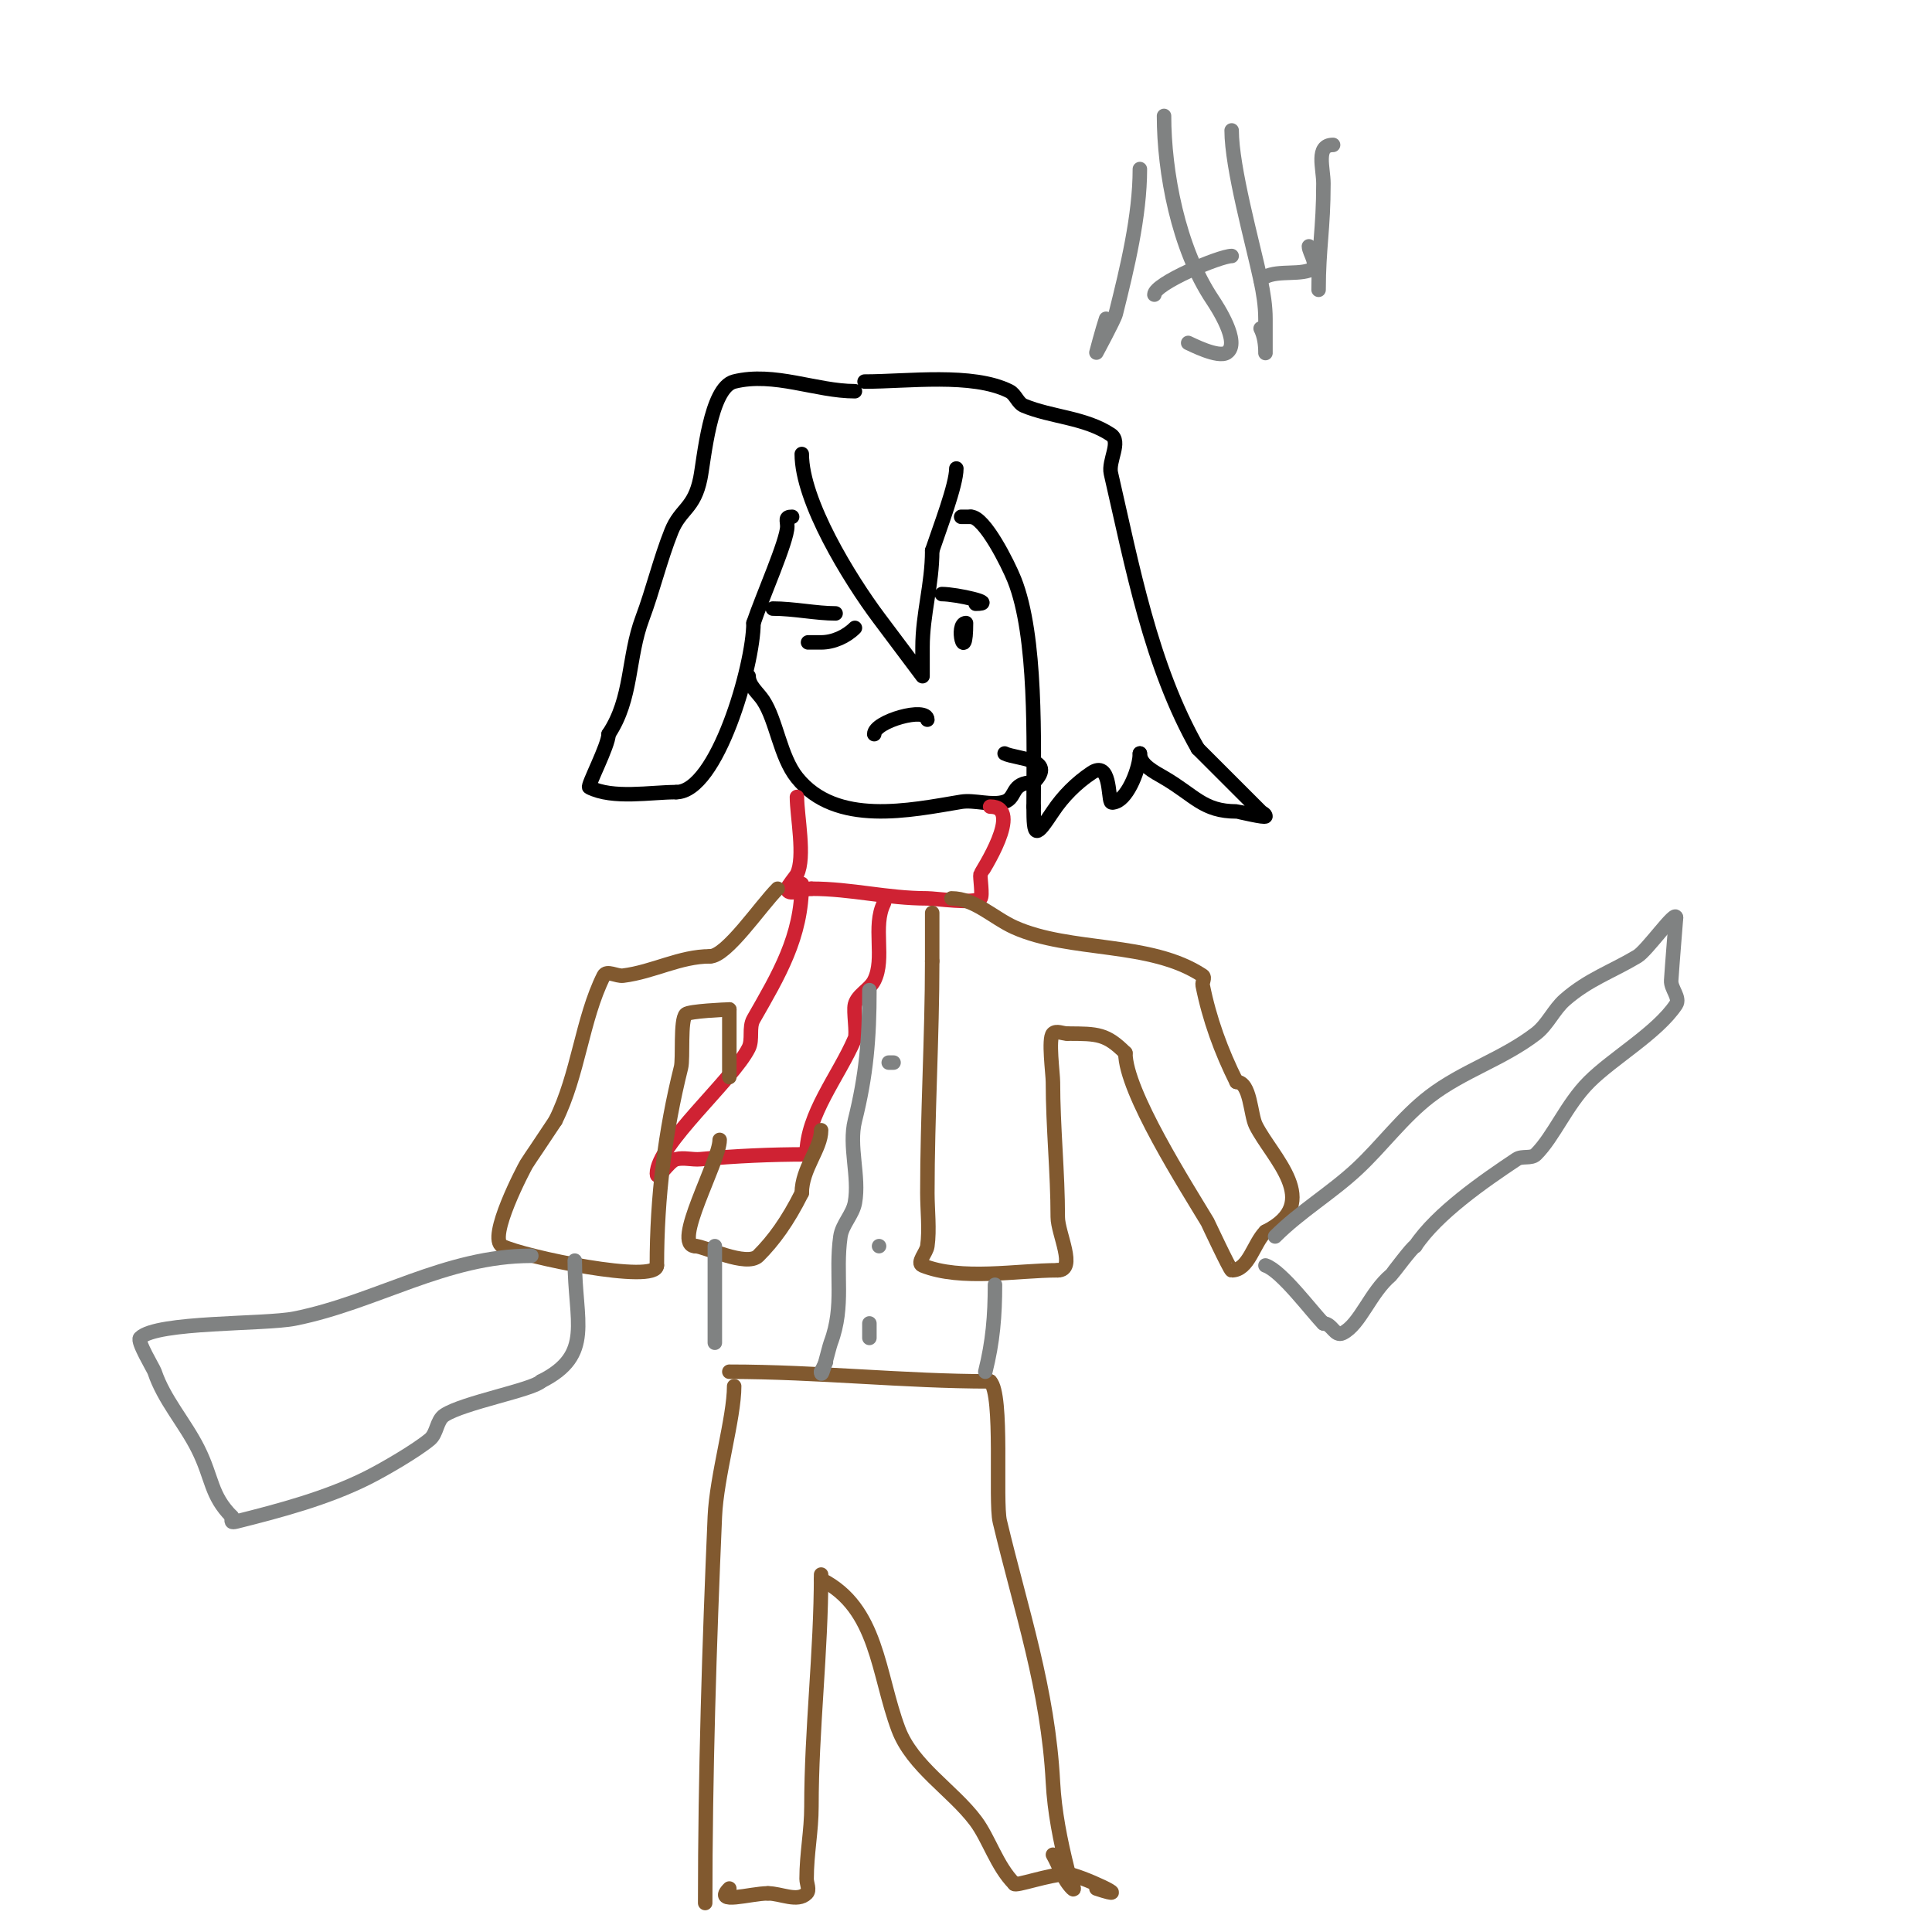 <svg viewBox='0 0 400 400' version='1.1' xmlns='http://www.w3.org/2000/svg' xmlns:xlink='http://www.w3.org/1999/xlink'><g fill='none' stroke='#000000' stroke-width='3' stroke-linecap='round' stroke-linejoin='round'><path d='M166,94c0,9.749 9.833,25.777 16,34c0.491,0.654 9,12 9,12c0,0 0,-5.42 0,-6c0,-6.856 2,-12.994 2,-20'/><path d='M193,114c1.537,-4.61 5,-13.602 5,-17'/><path d='M177,81c-8.012,0 -16.741,-4.065 -25,-2c-4.988,1.247 -6.237,16.187 -7,20c-1.275,6.375 -4.116,6.29 -6,11c-2.301,5.753 -3.829,12.21 -6,18c-3.064,8.172 -2.043,16.565 -7,24'/><path d='M126,152c0,2.302 -4.47,10.765 -4,11c4.952,2.476 12.65,1 18,1'/><path d='M140,164c8.462,0 16,-26.334 16,-35'/><path d='M156,129c1.784,-5.352 7,-17.062 7,-20c0,-1.333 -0.567,-2 1,-2'/><path d='M179,79c8.968,0 22.314,-1.843 30,2c1.265,0.632 1.695,2.456 3,3c5.681,2.367 12.644,2.429 18,6c2.219,1.479 -0.6,5.402 0,8c4.379,18.975 8.218,39.881 18,57'/><path d='M248,155c4.434,4.434 8.637,8.637 13,13c0.333,0.333 1,0.529 1,1c0,0.406 -5.704,-1 -6,-1c-6.892,0 -8.605,-3.27 -15,-7c-2.036,-1.188 -5,-2.643 -5,-5c0,-1.333 0,-1.333 0,0'/><path d='M236,156c0,2.907 -2.381,9.127 -5,10c-0.316,0.105 -0.851,0.298 -1,0c-0.571,-1.142 -0.112,-8.592 -4,-6c-3.138,2.092 -5.908,4.862 -8,8c-3.614,5.421 -4,5.588 -4,-1'/><path d='M214,167c0,-13.233 0.698,-35.254 -4,-47c-1.238,-3.095 -6.134,-13 -9,-13'/><path d='M201,107l-2,0'/><path d='M155,140c0,1.944 1.922,3.383 3,5c2.748,4.123 3.503,11.628 7,16c8.099,10.124 23.364,6.773 34,5c2.736,-0.456 6.354,0.882 9,0c2.558,-0.853 1.163,-4 6,-4'/><path d='M214,162c4.951,-4.951 -3.655,-4.827 -6,-6'/><path d='M160,126c4.367,0 8.984,1 13,1'/><path d='M195,123c3.056,0 11.759,2 7,2'/><path d='M168,133c-2.68,0 1.542,0 2,0c2.539,0 5.205,-1.205 7,-3'/><path d='M200,129c-2.363,0 0,9.157 0,0'/><path d='M181,152c0,-2.671 11,-5.78 11,-3'/></g>
<g fill='none' stroke='#cf2233' stroke-width='3' stroke-linecap='round' stroke-linejoin='round'><path d='M165,165c0,3.95 1.759,12.481 0,16c-0.237,0.473 -2,2.535 -2,3c0,1.667 3.333,0 5,0'/><path d='M168,184c8.316,0 15.576,2 24,2c1.58,0 9.812,1.188 11,0c0.508,-0.508 -0.143,-4.426 0,-5c0.063,-0.254 9.152,-14 2,-14'/><path d='M205,167'/><path d='M166,183c0,10.908 -4.782,18.869 -10,28c-1.006,1.76 -0.093,4.186 -1,6c-3.295,6.59 -19,20.011 -19,26c0,1.667 2.383,-2.596 4,-3c1.617,-0.404 3.34,0.151 5,0c7.358,-0.669 14.576,-1 22,-1'/><path d='M167,239c0,-8.289 6.62,-16.113 10,-24c0.467,-1.089 -0.35,-5.6 0,-7c0.518,-2.071 3.045,-3.091 4,-5c2.288,-4.575 -0.395,-11.21 2,-16c0.149,-0.298 0,-0.667 0,-1'/><path d='M183,186l0,0'/></g>
<g fill='none' stroke='#81592f' stroke-width='3' stroke-linecap='round' stroke-linejoin='round'><path d='M197,186c4.773,0 8.648,4.041 13,6c11.561,5.202 28.18,2.786 39,10c0.555,0.37 -0.131,1.346 0,2c1.401,7.005 3.811,13.622 7,20'/><path d='M256,224c2.91,0 2.872,6.745 4,9c3.348,6.695 14.017,15.991 2,22'/><path d='M262,255c-2.506,2.506 -3.457,8 -7,8c-0.314,0 -4.988,-9.98 -5,-10c-4.311,-7.185 -17,-26.986 -17,-35'/><path d='M233,218c-3.934,-3.934 -5.699,-4 -12,-4'/><path d='M221,214c-1,0 -2.293,-0.707 -3,0c-1.002,1.002 0,8.329 0,10c0,9.407 1,18.61 1,28c0,3.345 3.958,11 0,11'/><path d='M219,263c-8.478,0 -19.957,2.217 -28,-1c-1.276,-0.51 0.806,-2.639 1,-4c0.485,-3.398 0,-7.565 0,-11c0,-15.924 1,-32.476 1,-48'/><path d='M193,199c0,-3.333 0,-6.667 0,-10'/><path d='M161,184c-3.555,3.555 -10.538,14 -14,14'/><path d='M147,198c-6.241,0 -11.727,3.216 -18,4c-1.323,0.165 -3.404,-1.193 -4,0c-4.502,9.004 -5.237,20.474 -10,30'/><path d='M115,232c-1.333,2 -2.667,4 -4,6c-0.667,1 -1.363,1.981 -2,3c-0.444,0.71 -8.192,15.404 -5,17c4.387,2.193 32,7.964 32,4'/><path d='M136,262c0,-14.188 1.704,-27.815 5,-41c0.47,-1.88 -0.207,-9.793 1,-11c0.659,-0.659 8.412,-1 9,-1'/><path d='M151,209c0,4.667 0,9.333 0,14'/><path d='M149,236c0,4.441 -10.065,22 -5,22'/><path d='M144,258c1.783,0 10.598,4.402 13,2c3.139,-3.139 6.043,-7.086 9,-13'/><path d='M166,247c0,-5.064 4,-9.159 4,-13'/></g>
<g fill='none' stroke='#808282' stroke-width='3' stroke-linecap='round' stroke-linejoin='round'><path d='M110,260c-17.759,0 -32.094,9.619 -49,13c-6.235,1.247 -28.567,0.567 -32,4c-0.681,0.681 2.789,6.368 3,7c1.935,5.805 6.263,10.527 9,16c3.032,6.064 2.566,9.566 7,14'/><path d='M48,314c0,1 -0.333,1.333 1,1c8.969,-2.242 18.655,-4.827 27,-9c3.476,-1.738 10.169,-5.641 13,-8c1.493,-1.244 1.383,-3.922 3,-5c3.86,-2.573 18.249,-5.249 20,-7'/><path d='M112,286c11,-5.5 7,-12.433 7,-25'/><path d='M264,256c5.208,-5.208 11.667,-9.022 17,-14c5.169,-4.825 9.395,-10.689 15,-15c6.847,-5.267 15.134,-7.718 22,-13c2.436,-1.874 3.687,-4.976 6,-7c4.858,-4.251 9.693,-5.816 15,-9c2.044,-1.227 8,-9.759 8,-8'/><path d='M347,190c-0.333,4.333 -0.711,8.663 -1,13c-0.113,1.696 1.943,3.586 1,5c-3.889,5.833 -13.018,11.018 -18,16c-4.704,4.704 -7.257,11.257 -11,15c-0.972,0.972 -2.856,0.238 -4,1c-6.748,4.498 -16.468,11.202 -21,18'/><path d='M293,258c-0.488,0 -4.807,5.839 -5,6c-4.304,3.587 -6.373,10.187 -10,12c-1.645,0.823 -2.21,-2 -4,-2'/><path d='M274,274c-2.378,-2.378 -8.648,-10.883 -12,-12'/></g>
<g fill='none' stroke='#81592f' stroke-width='3' stroke-linecap='round' stroke-linejoin='round'><path d='M151,284c18.308,0 36.282,2 54,2'/><path d='M205,286c2.736,2.736 0.994,24.773 2,29c4.402,18.486 9.981,34.643 11,54c0.32,6.074 1.525,12.099 3,18c0.333,1.333 1.972,4.972 1,4c-1.9,-1.9 -2.667,-4.667 -4,-7'/><path d='M152,287c0,6.553 -3.635,18.612 -4,27c-1.147,26.387 -2,53.65 -2,80'/><path d='M170,326c0,16.074 -2,32.14 -2,48c0,5.153 -1,9.743 -1,15c0,1 0.707,2.293 0,3c-1.886,1.886 -5.333,0 -8,0'/><path d='M159,392c-3.632,0 -11.458,2.458 -8,-1'/><path d='M170,327c11.745,5.872 11.707,19.552 16,31c2.893,7.714 11.243,12.657 16,19c2.761,3.682 4.384,9.384 8,13'/><path d='M210,390c0,0.671 7.381,-2 11,-2c2.146,0 15.036,6.012 6,3'/></g>
<g fill='none' stroke='#808282' stroke-width='3' stroke-linecap='round' stroke-linejoin='round'><path d='M148,258c0,6.667 0,13.333 0,20'/><path d='M206,266c0,6.459 -0.444,11.775 -2,18'/><path d='M180,205c0,10.087 -0.664,17.656 -3,27c-1.333,5.332 0.985,11.582 0,17c-0.454,2.498 -2.641,4.487 -3,7c-1.114,7.798 0.901,14.263 -2,22c-0.417,1.111 -2,8.092 -2,6'/><path d='M170,284l1,-2'/><path d='M185,220c-0.333,0 -0.667,0 -1,0'/><path d='M183,241'/><path d='M182,258l0,0'/><path d='M180,277c0,-1 0,-2 0,-3'/><path d='M184,243'/><path d='M236,35c0,9.704 -2.629,20.516 -5,30c-0.283,1.132 -4,8 -4,8c0,0 1.233,-4.698 2,-7'/><path d='M241,24c0,11.552 2.924,27.386 10,38c0.902,1.353 5.961,9.026 3,11c-1.798,1.199 -7.451,-1.78 -8,-2'/><path d='M239,61c0,-2.296 13.586,-8 16,-8'/><path d='M255,27c0,7.712 4.334,23.226 6,31c0.563,2.628 1,5.313 1,8c0,1.333 0,2.667 0,4c0,1 0,4 0,3c0,-1.7 -0.24,-3.48 -1,-5'/><path d='M261,58c2.229,-2.229 7.094,-1.031 10,-2c2.406,-0.802 0,-3.616 0,-5'/><path d='M276,30c-3.663,0 -2,4.787 -2,8c0,9.448 -1,13.341 -1,22'/></g>
</svg>